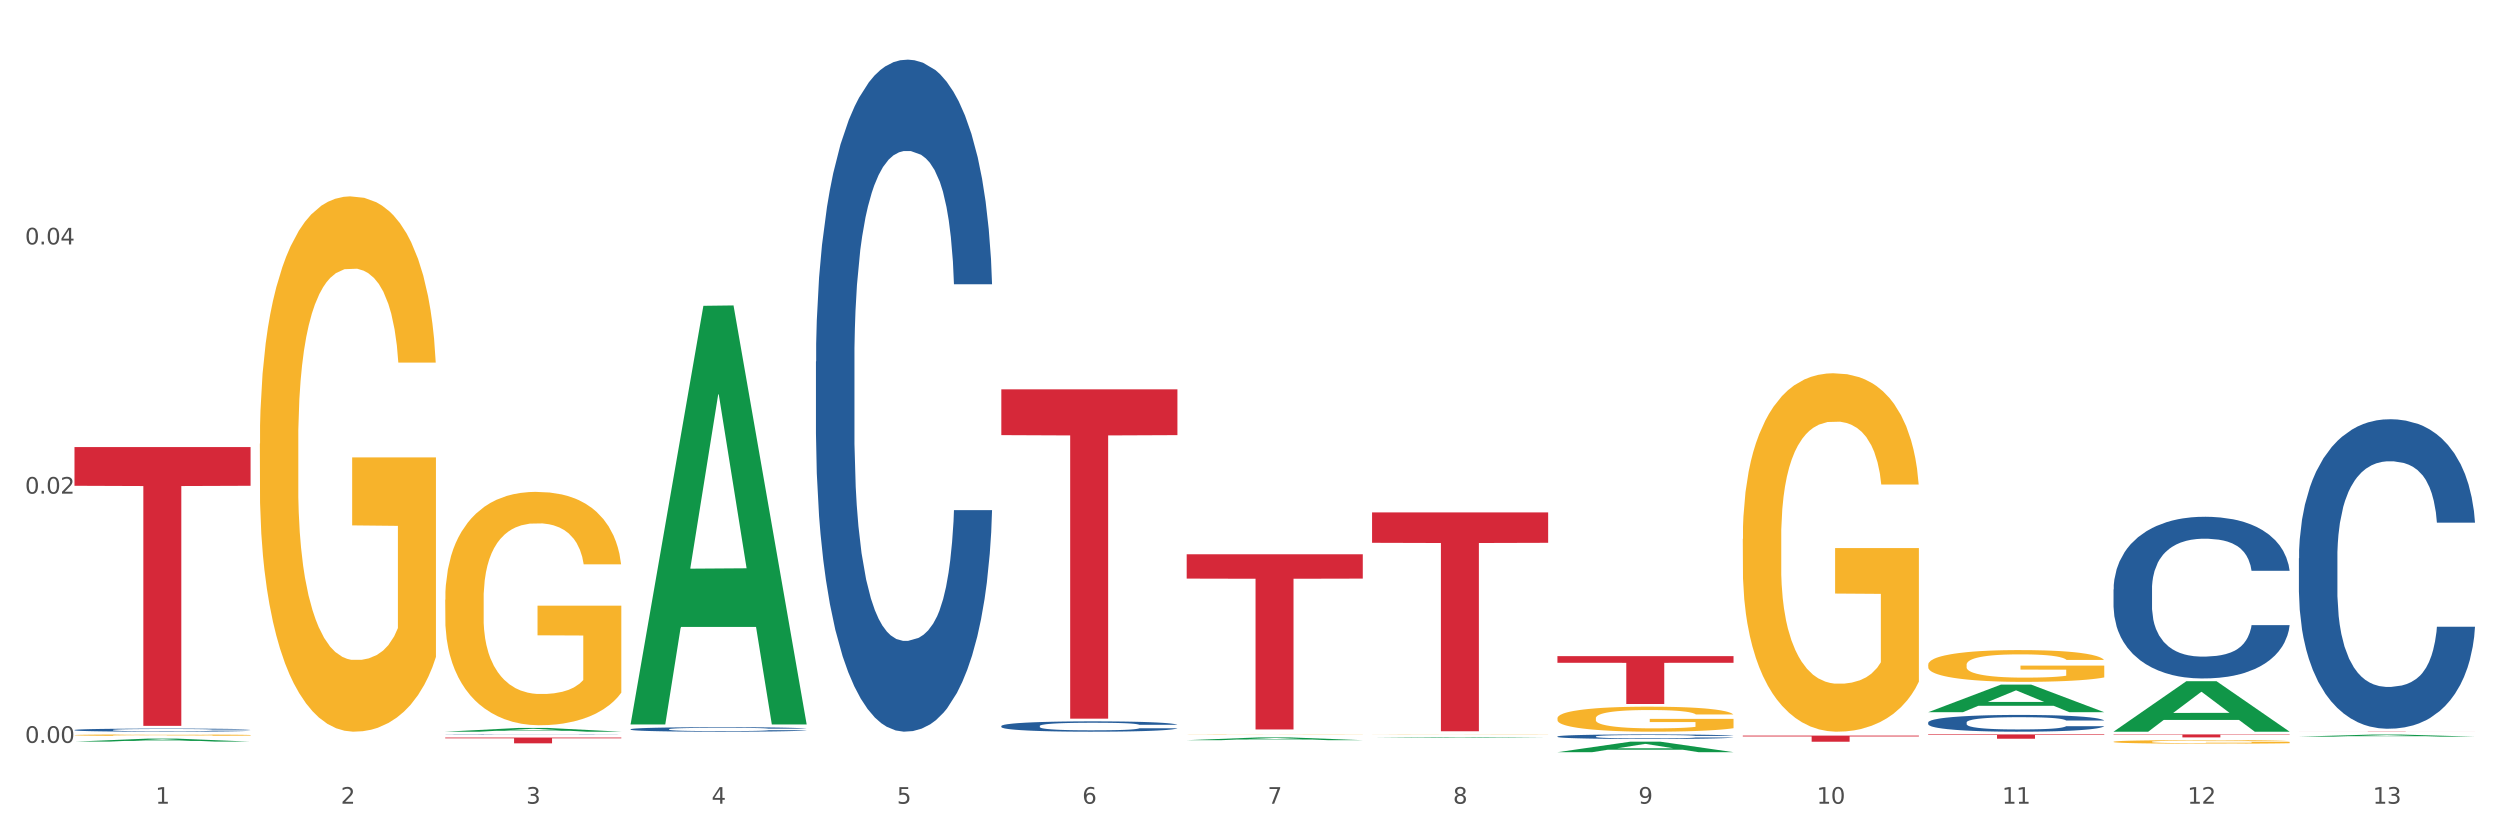 <?xml version="1.0" encoding="utf-8" standalone="no"?>
<!DOCTYPE svg PUBLIC "-//W3C//DTD SVG 1.1//EN"
  "http://www.w3.org/Graphics/SVG/1.1/DTD/svg11.dtd">
<svg xmlns:xlink="http://www.w3.org/1999/xlink" width="1080pt" height="360pt" viewBox="0 0 1080 360" xmlns="http://www.w3.org/2000/svg" version="1.1">
 <rect x="0" y="0" width="1080" height="360" fill="#333333" stroke="none"/>
 <defs>
  <style type="text/css">*{stroke-linejoin: round; stroke-linecap: butt}</style>
 </defs>
 <g id="figure_1">
  <g id="patch_1">
   <path d="M 0 360 
L 1080 360 
L 1080 0 
L 0 0 
z
" style="fill: #ffffff; stroke: #ffffff; stroke-linejoin: miter"/>
  </g>
  <g id="axes_1">
   <g id="matplotlib.axis_1">
    <g id="xtick_1">
     <g id="text_1">
      <!-- 1 -->
      <g style="fill: #4d4d4d" transform="translate(67.159 347.204) scale(0.096 -0.096)">
       <defs>
        <path id="DejaVuSans-31" d="M 794 531 
L 1825 531 
L 1825 4091 
L 703 3866 
L 703 4441 
L 1819 4666 
L 2450 4666 
L 2450 531 
L 3481 531 
L 3481 0 
L 794 0 
L 794 531 
z
" transform="scale(0.016)"/>
       </defs>
       <use xlink:href="#DejaVuSans-31"/>
      </g>
     </g>
    </g>
    <g id="xtick_2">
     <g id="text_2">
      <!-- 2 -->
      <g style="fill: #4d4d4d" transform="translate(147.238 347.204) scale(0.096 -0.096)">
       <defs>
        <path id="DejaVuSans-32" d="M 1228 531 
L 3431 531 
L 3431 0 
L 469 0 
L 469 531 
Q 828 903 1448 1529 
Q 2069 2156 2228 2338 
Q 2531 2678 2651 2914 
Q 2772 3150 2772 3378 
Q 2772 3750 2511 3984 
Q 2250 4219 1831 4219 
Q 1534 4219 1204 4116 
Q 875 4013 500 3803 
L 500 4441 
Q 881 4594 1212 4672 
Q 1544 4750 1819 4750 
Q 2544 4750 2975 4387 
Q 3406 4025 3406 3419 
Q 3406 3131 3298 2873 
Q 3191 2616 2906 2266 
Q 2828 2175 2409 1742 
Q 1991 1309 1228 531 
z
" transform="scale(0.016)"/>
       </defs>
       <use xlink:href="#DejaVuSans-32"/>
      </g>
     </g>
    </g>
    <g id="xtick_3">
     <g id="text_3">
      <!-- 3 -->
      <g style="fill: #4d4d4d" transform="translate(227.317 347.204) scale(0.096 -0.096)">
       <defs>
        <path id="DejaVuSans-33" d="M 2597 2516 
Q 3050 2419 3304 2112 
Q 3559 1806 3559 1356 
Q 3559 666 3084 287 
Q 2609 -91 1734 -91 
Q 1441 -91 1130 -33 
Q 819 25 488 141 
L 488 750 
Q 750 597 1062 519 
Q 1375 441 1716 441 
Q 2309 441 2620 675 
Q 2931 909 2931 1356 
Q 2931 1769 2642 2001 
Q 2353 2234 1838 2234 
L 1294 2234 
L 1294 2753 
L 1863 2753 
Q 2328 2753 2575 2939 
Q 2822 3125 2822 3475 
Q 2822 3834 2567 4026 
Q 2313 4219 1838 4219 
Q 1578 4219 1281 4162 
Q 984 4106 628 3988 
L 628 4550 
Q 988 4650 1302 4700 
Q 1616 4750 1894 4750 
Q 2613 4750 3031 4423 
Q 3450 4097 3450 3541 
Q 3450 3153 3228 2886 
Q 3006 2619 2597 2516 
z
" transform="scale(0.016)"/>
       </defs>
       <use xlink:href="#DejaVuSans-33"/>
      </g>
     </g>
    </g>
    <g id="xtick_4">
     <g id="text_4">
      <!-- 4 -->
      <g style="fill: #4d4d4d" transform="translate(307.396 347.204) scale(0.096 -0.096)">
       <defs>
        <path id="DejaVuSans-34" d="M 2419 4116 
L 825 1625 
L 2419 1625 
L 2419 4116 
z
M 2253 4666 
L 3047 4666 
L 3047 1625 
L 3713 1625 
L 3713 1100 
L 3047 1100 
L 3047 0 
L 2419 0 
L 2419 1100 
L 313 1100 
L 313 1709 
L 2253 4666 
z
" transform="scale(0.016)"/>
       </defs>
       <use xlink:href="#DejaVuSans-34"/>
      </g>
     </g>
    </g>
    <g id="xtick_5">
     <g id="text_5">
      <!-- 5 -->
      <g style="fill: #4d4d4d" transform="translate(387.475 347.204) scale(0.096 -0.096)">
       <defs>
        <path id="DejaVuSans-35" d="M 691 4666 
L 3169 4666 
L 3169 4134 
L 1269 4134 
L 1269 2991 
Q 1406 3038 1543 3061 
Q 1681 3084 1819 3084 
Q 2600 3084 3056 2656 
Q 3513 2228 3513 1497 
Q 3513 744 3044 326 
Q 2575 -91 1722 -91 
Q 1428 -91 1123 -41 
Q 819 9 494 109 
L 494 744 
Q 775 591 1075 516 
Q 1375 441 1709 441 
Q 2250 441 2565 725 
Q 2881 1009 2881 1497 
Q 2881 1984 2565 2268 
Q 2250 2553 1709 2553 
Q 1456 2553 1204 2497 
Q 953 2441 691 2322 
L 691 4666 
z
" transform="scale(0.016)"/>
       </defs>
       <use xlink:href="#DejaVuSans-35"/>
      </g>
     </g>
    </g>
    <g id="xtick_6">
     <g id="text_6">
      <!-- 6 -->
      <g style="fill: #4d4d4d" transform="translate(467.554 347.204) scale(0.096 -0.096)">
       <defs>
        <path id="DejaVuSans-36" d="M 2113 2584 
Q 1688 2584 1439 2293 
Q 1191 2003 1191 1497 
Q 1191 994 1439 701 
Q 1688 409 2113 409 
Q 2538 409 2786 701 
Q 3034 994 3034 1497 
Q 3034 2003 2786 2293 
Q 2538 2584 2113 2584 
z
M 3366 4563 
L 3366 3988 
Q 3128 4100 2886 4159 
Q 2644 4219 2406 4219 
Q 1781 4219 1451 3797 
Q 1122 3375 1075 2522 
Q 1259 2794 1537 2939 
Q 1816 3084 2150 3084 
Q 2853 3084 3261 2657 
Q 3669 2231 3669 1497 
Q 3669 778 3244 343 
Q 2819 -91 2113 -91 
Q 1303 -91 875 529 
Q 447 1150 447 2328 
Q 447 3434 972 4092 
Q 1497 4750 2381 4750 
Q 2619 4750 2861 4703 
Q 3103 4656 3366 4563 
z
" transform="scale(0.016)"/>
       </defs>
       <use xlink:href="#DejaVuSans-36"/>
      </g>
     </g>
    </g>
    <g id="xtick_7">
     <g id="text_7">
      <!-- 7 -->
      <g style="fill: #4d4d4d" transform="translate(547.634 347.204) scale(0.096 -0.096)">
       <defs>
        <path id="DejaVuSans-37" d="M 525 4666 
L 3525 4666 
L 3525 4397 
L 1831 0 
L 1172 0 
L 2766 4134 
L 525 4134 
L 525 4666 
z
" transform="scale(0.016)"/>
       </defs>
       <use xlink:href="#DejaVuSans-37"/>
      </g>
     </g>
    </g>
    <g id="xtick_8">
     <g id="text_8">
      <!-- 8 -->
      <g style="fill: #4d4d4d" transform="translate(627.713 347.204) scale(0.096 -0.096)">
       <defs>
        <path id="DejaVuSans-38" d="M 2034 2216 
Q 1584 2216 1326 1975 
Q 1069 1734 1069 1313 
Q 1069 891 1326 650 
Q 1584 409 2034 409 
Q 2484 409 2743 651 
Q 3003 894 3003 1313 
Q 3003 1734 2745 1975 
Q 2488 2216 2034 2216 
z
M 1403 2484 
Q 997 2584 770 2862 
Q 544 3141 544 3541 
Q 544 4100 942 4425 
Q 1341 4750 2034 4750 
Q 2731 4750 3128 4425 
Q 3525 4100 3525 3541 
Q 3525 3141 3298 2862 
Q 3072 2584 2669 2484 
Q 3125 2378 3379 2068 
Q 3634 1759 3634 1313 
Q 3634 634 3220 271 
Q 2806 -91 2034 -91 
Q 1263 -91 848 271 
Q 434 634 434 1313 
Q 434 1759 690 2068 
Q 947 2378 1403 2484 
z
M 1172 3481 
Q 1172 3119 1398 2916 
Q 1625 2713 2034 2713 
Q 2441 2713 2670 2916 
Q 2900 3119 2900 3481 
Q 2900 3844 2670 4047 
Q 2441 4250 2034 4250 
Q 1625 4250 1398 4047 
Q 1172 3844 1172 3481 
z
" transform="scale(0.016)"/>
       </defs>
       <use xlink:href="#DejaVuSans-38"/>
      </g>
     </g>
    </g>
    <g id="xtick_9">
     <g id="text_9">
      <!-- 9 -->
      <g style="fill: #4d4d4d" transform="translate(707.792 347.204) scale(0.096 -0.096)">
       <defs>
        <path id="DejaVuSans-39" d="M 703 97 
L 703 672 
Q 941 559 1184 500 
Q 1428 441 1663 441 
Q 2288 441 2617 861 
Q 2947 1281 2994 2138 
Q 2813 1869 2534 1725 
Q 2256 1581 1919 1581 
Q 1219 1581 811 2004 
Q 403 2428 403 3163 
Q 403 3881 828 4315 
Q 1253 4750 1959 4750 
Q 2769 4750 3195 4129 
Q 3622 3509 3622 2328 
Q 3622 1225 3098 567 
Q 2575 -91 1691 -91 
Q 1453 -91 1209 -44 
Q 966 3 703 97 
z
M 1959 2075 
Q 2384 2075 2632 2365 
Q 2881 2656 2881 3163 
Q 2881 3666 2632 3958 
Q 2384 4250 1959 4250 
Q 1534 4250 1286 3958 
Q 1038 3666 1038 3163 
Q 1038 2656 1286 2365 
Q 1534 2075 1959 2075 
z
" transform="scale(0.016)"/>
       </defs>
       <use xlink:href="#DejaVuSans-39"/>
      </g>
     </g>
    </g>
    <g id="xtick_10">
     <g id="text_10">
      <!-- 10 -->
      <g style="fill: #4d4d4d" transform="translate(784.817 347.204) scale(0.096 -0.096)">
       <defs>
        <path id="DejaVuSans-30" d="M 2034 4250 
Q 1547 4250 1301 3770 
Q 1056 3291 1056 2328 
Q 1056 1369 1301 889 
Q 1547 409 2034 409 
Q 2525 409 2770 889 
Q 3016 1369 3016 2328 
Q 3016 3291 2770 3770 
Q 2525 4250 2034 4250 
z
M 2034 4750 
Q 2819 4750 3233 4129 
Q 3647 3509 3647 2328 
Q 3647 1150 3233 529 
Q 2819 -91 2034 -91 
Q 1250 -91 836 529 
Q 422 1150 422 2328 
Q 422 3509 836 4129 
Q 1250 4750 2034 4750 
z
" transform="scale(0.016)"/>
       </defs>
       <use xlink:href="#DejaVuSans-31"/>
       <use xlink:href="#DejaVuSans-30" transform="translate(63.623 0)"/>
      </g>
     </g>
    </g>
    <g id="xtick_11">
     <g id="text_11">
      <!-- 11 -->
      <g style="fill: #4d4d4d" transform="translate(864.896 347.204) scale(0.096 -0.096)">
       <use xlink:href="#DejaVuSans-31"/>
       <use xlink:href="#DejaVuSans-31" transform="translate(63.623 0)"/>
      </g>
     </g>
    </g>
    <g id="xtick_12">
     <g id="text_12">
      <!-- 12 -->
      <g style="fill: #4d4d4d" transform="translate(944.975 347.204) scale(0.096 -0.096)">
       <use xlink:href="#DejaVuSans-31"/>
       <use xlink:href="#DejaVuSans-32" transform="translate(63.623 0)"/>
      </g>
     </g>
    </g>
    <g id="xtick_13">
     <g id="text_13">
      <!-- 13 -->
      <g style="fill: #4d4d4d" transform="translate(1025.054 347.204) scale(0.096 -0.096)">
       <use xlink:href="#DejaVuSans-31"/>
       <use xlink:href="#DejaVuSans-33" transform="translate(63.623 0)"/>
      </g>
     </g>
    </g>
    <g id="xtick_14"/>
    <g id="xtick_15"/>
    <g id="xtick_16"/>
    <g id="xtick_17"/>
    <g id="xtick_18"/>
    <g id="xtick_19"/>
    <g id="xtick_20"/>
    <g id="xtick_21"/>
    <g id="xtick_22"/>
    <g id="xtick_23"/>
    <g id="xtick_24"/>
    <g id="xtick_25"/>
   </g>
   <g id="matplotlib.axis_2">
    <g id="ytick_1">
     <g id="text_14">
      <!-- 0.00 -->
      <g style="fill: #4d4d4d" transform="translate(10.8 320.909) scale(0.096 -0.096)">
       <defs>
        <path id="DejaVuSans-2e" d="M 684 794 
L 1344 794 
L 1344 0 
L 684 0 
L 684 794 
z
" transform="scale(0.016)"/>
       </defs>
       <use xlink:href="#DejaVuSans-30"/>
       <use xlink:href="#DejaVuSans-2e" transform="translate(63.623 0)"/>
       <use xlink:href="#DejaVuSans-30" transform="translate(95.41 0)"/>
       <use xlink:href="#DejaVuSans-30" transform="translate(159.033 0)"/>
      </g>
     </g>
    </g>
    <g id="ytick_2">
     <g id="text_15">
      <!-- 0.02 -->
      <g style="fill: #4d4d4d" transform="translate(10.8 213.253) scale(0.096 -0.096)">
       <use xlink:href="#DejaVuSans-30"/>
       <use xlink:href="#DejaVuSans-2e" transform="translate(63.623 0)"/>
       <use xlink:href="#DejaVuSans-30" transform="translate(95.41 0)"/>
       <use xlink:href="#DejaVuSans-32" transform="translate(159.033 0)"/>
      </g>
     </g>
    </g>
    <g id="ytick_3">
     <g id="text_16">
      <!-- 0.04 -->
      <g style="fill: #4d4d4d" transform="translate(10.8 105.598) scale(0.096 -0.096)">
       <use xlink:href="#DejaVuSans-30"/>
       <use xlink:href="#DejaVuSans-2e" transform="translate(63.623 0)"/>
       <use xlink:href="#DejaVuSans-30" transform="translate(95.41 0)"/>
       <use xlink:href="#DejaVuSans-34" transform="translate(159.033 0)"/>
      </g>
     </g>
    </g>
    <g id="ytick_4"/>
    <g id="ytick_5"/>
    <g id="ytick_6"/>
   </g>
   <g id="PolyCollection_1">
    <path d="M 32.175 320.382 
L 32.253 320.381 
L 63.625 319.088 
L 76.644 319.087 
L 108.25 320.384 
L 93.192 320.384 
L 86.369 320.082 
L 53.978 320.082 
L 53.743 320.087 
L 47.155 320.384 
L 32.175 320.384 
L 32.175 320.382 
L 58.056 319.902 
L 82.291 319.901 
L 70.291 319.363 
L 70.134 319.361 
L 69.977 319.364 
L 57.978 319.901 
L 58.056 319.902 
L 32.175 320.382 
z
" clip-path="url(#pe875bee969)" style="fill: #109648"/>
    <path d="M 832.967 317.262 
L 909.042 317.262 
L 909.042 317.52 
L 879.116 317.522 
L 879.116 319.123 
L 862.712 319.123 
L 862.712 317.522 
L 832.967 317.52 
L 832.967 317.264 
L 832.967 317.262 
z
" clip-path="url(#pe875bee969)" style="fill: #d62839"/>
    <path d="M 752.887 317.791 
L 828.963 317.791 
L 828.963 318.156 
L 799.037 318.158 
L 799.037 320.416 
L 782.632 320.416 
L 782.632 318.158 
L 752.887 318.156 
L 752.887 317.793 
L 752.887 317.791 
z
" clip-path="url(#pe875bee969)" style="fill: #d62839"/>
    <path d="M 672.808 283.455 
L 748.883 283.455 
L 748.883 286.326 
L 718.958 286.345 
L 718.958 304.116 
L 702.553 304.116 
L 702.553 286.345 
L 672.808 286.326 
L 672.808 283.474 
L 672.808 283.455 
z
" clip-path="url(#pe875bee969)" style="fill: #d62839"/>
    <path d="M 592.729 221.355 
L 668.804 221.355 
L 668.804 234.493 
L 638.879 234.581 
L 638.879 315.894 
L 622.474 315.894 
L 622.474 234.581 
L 592.729 234.493 
L 592.729 221.444 
L 592.729 221.355 
z
" clip-path="url(#pe875bee969)" style="fill: #d62839"/>
    <path d="M 32.175 317.566 
L 32.265 317.566 
L 32.265 317.544 
L 32.444 317.525 
L 33.343 317.48 
L 34.69 317.443 
L 35.678 317.423 
L 36.666 317.407 
L 37.833 317.391 
L 39.271 317.374 
L 41.875 317.349 
L 43.492 317.336 
L 45.468 317.323 
L 49.061 317.304 
L 51.665 317.293 
L 54.36 317.284 
L 58.761 317.273 
L 61.635 317.268 
L 64.689 317.265 
L 68.371 317.262 
L 71.156 317.262 
L 77.263 317.264 
L 82.473 317.269 
L 84.988 317.273 
L 88.221 317.28 
L 89.927 317.285 
L 92.712 317.295 
L 95.586 317.308 
L 97.562 317.318 
L 100.526 317.339 
L 102.771 317.359 
L 104.837 317.385 
L 105.915 317.402 
L 106.723 317.418 
L 107.442 317.437 
L 108.16 317.466 
L 91.993 317.466 
L 91.365 317.445 
L 90.377 317.425 
L 88.939 317.406 
L 87.682 317.394 
L 85.526 317.379 
L 83.55 317.369 
L 81.485 317.362 
L 78.97 317.356 
L 76.994 317.353 
L 74.209 317.351 
L 68.731 317.351 
L 65.048 317.356 
L 62.533 317.362 
L 60.917 317.368 
L 59.479 317.374 
L 57.863 317.382 
L 55.977 317.395 
L 54.629 317.406 
L 53.282 317.421 
L 52.204 317.435 
L 51.216 317.452 
L 50.408 317.47 
L 49.779 317.489 
L 49.24 317.512 
L 48.791 317.549 
L 48.791 317.632 
L 48.971 317.651 
L 49.42 317.675 
L 49.959 317.694 
L 50.857 317.716 
L 51.665 317.731 
L 53.192 317.753 
L 54.899 317.771 
L 56.246 317.782 
L 57.593 317.792 
L 59.929 317.805 
L 62.533 317.816 
L 64.779 317.823 
L 67.832 317.829 
L 69.898 317.831 
L 71.695 317.832 
L 76.096 317.832 
L 79.239 317.83 
L 82.742 317.826 
L 85.437 317.821 
L 87.682 317.814 
L 90.197 317.803 
L 91.814 317.793 
L 91.814 317.667 
L 72.054 317.667 
L 72.054 317.583 
L 108.25 317.583 
L 108.25 317.829 
L 106.723 317.841 
L 105.017 317.853 
L 103.22 317.863 
L 100.526 317.876 
L 97.292 317.888 
L 94.418 317.896 
L 91.365 317.903 
L 87.772 317.91 
L 83.101 317.916 
L 80.227 317.918 
L 76.635 317.92 
L 72.413 317.921 
L 68.731 317.919 
L 65.138 317.916 
L 61.366 317.911 
L 57.683 317.903 
L 54.899 317.895 
L 52.114 317.886 
L 49.15 317.873 
L 46.815 317.861 
L 45.019 317.85 
L 43.043 317.836 
L 40.887 317.818 
L 39.271 317.802 
L 37.833 317.785 
L 36.307 317.764 
L 35.229 317.745 
L 34.151 317.722 
L 33.522 317.704 
L 32.804 317.677 
L 32.265 317.639 
L 32.175 317.566 
z
" clip-path="url(#pe875bee969)" style="fill: #f7b32b"/>
    <path d="M 432.571 168.204 
L 508.646 168.204 
L 508.646 187.972 
L 478.721 188.106 
L 478.721 310.457 
L 462.316 310.457 
L 462.316 188.106 
L 432.571 187.972 
L 432.571 168.337 
L 432.571 168.204 
z
" clip-path="url(#pe875bee969)" style="fill: #d62839"/>
    <path d="M 192.333 318.6 
L 268.408 318.6 
L 268.408 318.948 
L 238.483 318.951 
L 238.483 321.107 
L 222.078 321.107 
L 222.078 318.951 
L 192.333 318.948 
L 192.333 318.602 
L 192.333 318.6 
z
" clip-path="url(#pe875bee969)" style="fill: #d62839"/>
    <path d="M 32.175 193.119 
L 108.25 193.119 
L 108.25 209.859 
L 78.325 209.972 
L 78.325 313.58 
L 61.92 313.58 
L 61.92 209.972 
L 32.175 209.859 
L 32.175 193.232 
L 32.175 193.119 
z
" clip-path="url(#pe875bee969)" style="fill: #d62839"/>
    <path d="M 32.175 315.353 
L 32.265 315.351 
L 32.265 315.317 
L 32.535 315.27 
L 33.524 315.184 
L 34.783 315.118 
L 36.941 315.042 
L 38.11 315.01 
L 39.639 314.974 
L 42.786 314.916 
L 46.383 314.867 
L 48.901 314.84 
L 50.789 314.823 
L 55.016 314.792 
L 57.443 314.778 
L 59.961 314.767 
L 62.119 314.76 
L 65.716 314.751 
L 68.594 314.747 
L 71.921 314.746 
L 74.709 314.747 
L 78.396 314.752 
L 83.791 314.767 
L 85.859 314.776 
L 88.647 314.791 
L 91.524 314.81 
L 93.862 314.83 
L 96.56 314.858 
L 99.348 314.895 
L 102.045 314.942 
L 103.934 314.985 
L 105.463 315.031 
L 106.811 315.086 
L 107.801 315.147 
L 108.25 315.197 
L 91.794 315.197 
L 91.345 315.152 
L 90.445 315.102 
L 89.546 315.069 
L 88.557 315.042 
L 87.028 315.011 
L 85.679 314.991 
L 83.431 314.968 
L 81.363 314.953 
L 79.655 314.945 
L 77.586 314.937 
L 73.18 314.93 
L 70.033 314.93 
L 68.054 314.932 
L 65.627 314.938 
L 63.558 314.947 
L 61.13 314.962 
L 59.242 314.978 
L 57.354 314.999 
L 56.274 315.014 
L 54.656 315.041 
L 53.577 315.063 
L 52.138 315.101 
L 51.329 315.128 
L 49.89 315.198 
L 49.26 315.25 
L 48.991 315.286 
L 48.811 315.325 
L 48.811 315.518 
L 49.35 315.604 
L 49.8 315.641 
L 50.519 315.683 
L 51.868 315.737 
L 53.847 315.79 
L 55.915 315.828 
L 57.623 315.852 
L 59.242 315.869 
L 60.861 315.883 
L 62.839 315.895 
L 64.457 315.902 
L 66.885 315.91 
L 69.763 315.913 
L 72.011 315.913 
L 76.597 315.907 
L 78.665 315.901 
L 80.644 315.892 
L 82.802 315.879 
L 84.51 315.864 
L 85.5 315.853 
L 87.118 315.83 
L 88.377 315.805 
L 89.456 315.777 
L 90.176 315.752 
L 90.985 315.715 
L 91.614 315.673 
L 91.794 315.651 
L 108.25 315.651 
L 107.89 315.695 
L 107.261 315.738 
L 106.002 315.796 
L 105.013 315.83 
L 103.484 315.87 
L 101.866 315.905 
L 99.618 315.943 
L 97.549 315.971 
L 95.391 315.996 
L 93.053 316.018 
L 88.827 316.049 
L 87.298 316.058 
L 84.061 316.072 
L 81.543 316.081 
L 77.856 316.09 
L 74.079 316.095 
L 70.123 316.096 
L 66.616 316.093 
L 62.749 316.086 
L 60.321 316.079 
L 57.623 316.067 
L 54.476 316.05 
L 51.509 316.029 
L 48.721 316.005 
L 46.113 315.976 
L 43.685 315.944 
L 40.538 315.891 
L 38.2 315.839 
L 36.491 315.791 
L 35.322 315.751 
L 34.153 315.699 
L 33.524 315.663 
L 32.535 315.577 
L 32.175 315.497 
L 32.175 315.353 
z
" clip-path="url(#pe875bee969)" style="fill: #255c99"/>
    <path d="M 192.333 317.339 
L 192.423 317.339 
L 192.423 317.334 
L 192.693 317.329 
L 193.682 317.318 
L 194.941 317.309 
L 197.099 317.299 
L 198.268 317.295 
L 199.797 317.291 
L 202.944 317.283 
L 206.541 317.277 
L 209.059 317.274 
L 210.947 317.272 
L 215.174 317.268 
L 217.602 317.266 
L 220.12 317.264 
L 222.278 317.264 
L 225.875 317.262 
L 228.752 317.262 
L 232.079 317.262 
L 234.867 317.262 
L 238.554 317.263 
L 243.949 317.264 
L 246.018 317.266 
L 248.805 317.267 
L 251.683 317.27 
L 254.021 317.272 
L 256.718 317.276 
L 259.506 317.281 
L 262.204 317.287 
L 264.092 317.292 
L 265.621 317.298 
L 266.97 317.305 
L 267.959 317.313 
L 268.408 317.319 
L 251.953 317.319 
L 251.503 317.313 
L 250.604 317.307 
L 249.704 317.303 
L 248.715 317.299 
L 247.187 317.296 
L 245.838 317.293 
L 243.59 317.29 
L 241.521 317.288 
L 239.813 317.287 
L 237.745 317.286 
L 233.338 317.285 
L 230.191 317.285 
L 228.213 317.285 
L 225.785 317.286 
L 223.717 317.287 
L 221.289 317.289 
L 219.4 317.291 
L 217.512 317.294 
L 216.433 317.296 
L 214.814 317.299 
L 213.735 317.302 
L 212.296 317.307 
L 211.487 317.31 
L 210.048 317.319 
L 209.419 317.326 
L 209.149 317.331 
L 208.969 317.336 
L 208.969 317.36 
L 209.509 317.371 
L 209.958 317.376 
L 210.678 317.381 
L 212.027 317.388 
L 214.005 317.395 
L 216.073 317.4 
L 217.782 317.403 
L 219.4 317.405 
L 221.019 317.407 
L 222.997 317.408 
L 224.616 317.409 
L 227.044 317.41 
L 229.921 317.41 
L 232.169 317.41 
L 236.755 317.41 
L 238.824 317.409 
L 240.802 317.408 
L 242.96 317.406 
L 244.669 317.404 
L 245.658 317.403 
L 247.276 317.4 
L 248.535 317.397 
L 249.615 317.393 
L 250.334 317.39 
L 251.143 317.385 
L 251.773 317.38 
L 251.953 317.377 
L 268.408 317.377 
L 268.049 317.383 
L 267.419 317.388 
L 266.16 317.396 
L 265.171 317.4 
L 263.643 317.405 
L 262.024 317.409 
L 259.776 317.414 
L 257.708 317.418 
L 255.549 317.421 
L 253.211 317.424 
L 248.985 317.428 
L 247.456 317.429 
L 244.219 317.431 
L 241.701 317.432 
L 238.014 317.433 
L 234.238 317.434 
L 230.281 317.434 
L 226.774 317.433 
L 222.907 317.432 
L 220.479 317.432 
L 217.782 317.43 
L 214.634 317.428 
L 211.667 317.425 
L 208.879 317.422 
L 206.271 317.418 
L 203.843 317.414 
L 200.696 317.408 
L 198.358 317.401 
L 196.65 317.395 
L 195.481 317.39 
L 194.312 317.383 
L 193.682 317.379 
L 192.693 317.368 
L 192.333 317.357 
L 192.333 317.339 
z
" clip-path="url(#pe875bee969)" style="fill: #255c99"/>
    <path d="M 272.412 315.022 
L 272.502 315.021 
L 272.502 314.971 
L 272.772 314.903 
L 273.761 314.779 
L 275.02 314.684 
L 277.178 314.574 
L 278.347 314.528 
L 279.876 314.476 
L 283.023 314.392 
L 286.62 314.321 
L 289.138 314.282 
L 291.027 314.257 
L 295.253 314.213 
L 297.681 314.193 
L 300.199 314.177 
L 302.357 314.166 
L 305.954 314.154 
L 308.831 314.148 
L 312.159 314.147 
L 314.946 314.148 
L 318.633 314.156 
L 324.028 314.177 
L 326.097 314.189 
L 328.884 314.211 
L 331.762 314.239 
L 334.1 314.268 
L 336.798 314.309 
L 339.585 314.362 
L 342.283 314.43 
L 344.171 314.492 
L 345.7 314.558 
L 347.049 314.638 
L 348.038 314.725 
L 348.488 314.798 
L 332.032 314.798 
L 331.582 314.732 
L 330.683 314.661 
L 329.784 314.613 
L 328.794 314.574 
L 327.266 314.529 
L 325.917 314.501 
L 323.669 314.467 
L 321.601 314.446 
L 319.892 314.433 
L 317.824 314.423 
L 313.418 314.412 
L 310.27 314.412 
L 308.292 314.415 
L 305.864 314.424 
L 303.796 314.437 
L 301.368 314.458 
L 299.479 314.481 
L 297.591 314.512 
L 296.512 314.533 
L 294.893 314.572 
L 293.814 314.604 
L 292.375 314.659 
L 291.566 314.699 
L 290.127 314.8 
L 289.498 314.875 
L 289.228 314.926 
L 289.048 314.983 
L 289.048 315.261 
L 289.588 315.386 
L 290.037 315.439 
L 290.757 315.499 
L 292.106 315.578 
L 294.084 315.654 
L 296.152 315.71 
L 297.861 315.743 
L 299.479 315.768 
L 301.098 315.788 
L 303.076 315.806 
L 304.695 315.816 
L 307.123 315.827 
L 310 315.832 
L 312.249 315.832 
L 316.835 315.823 
L 318.903 315.815 
L 320.881 315.802 
L 323.039 315.783 
L 324.748 315.761 
L 325.737 315.745 
L 327.356 315.711 
L 328.615 315.676 
L 329.694 315.635 
L 330.413 315.599 
L 331.222 315.546 
L 331.852 315.485 
L 332.032 315.453 
L 348.488 315.453 
L 348.128 315.517 
L 347.498 315.58 
L 346.24 315.663 
L 345.25 315.711 
L 343.722 315.77 
L 342.103 315.82 
L 339.855 315.875 
L 337.787 315.916 
L 335.629 315.952 
L 333.291 315.984 
L 329.064 316.028 
L 327.535 316.041 
L 324.298 316.062 
L 321.78 316.074 
L 318.094 316.087 
L 314.317 316.094 
L 310.36 316.096 
L 306.853 316.092 
L 302.986 316.082 
L 300.558 316.071 
L 297.861 316.055 
L 294.713 316.03 
L 291.746 316 
L 288.958 315.964 
L 286.351 315.923 
L 283.923 315.877 
L 280.775 315.8 
L 278.437 315.726 
L 276.729 315.656 
L 275.56 315.597 
L 274.391 315.523 
L 273.761 315.471 
L 272.772 315.346 
L 272.412 315.231 
L 272.412 315.022 
z
" clip-path="url(#pe875bee969)" style="fill: #255c99"/>
    <path d="M 352.492 156.208 
L 352.582 155.943 
L 352.582 148.519 
L 352.851 138.444 
L 353.84 119.884 
L 355.099 105.832 
L 357.258 89.393 
L 358.427 82.499 
L 359.955 74.81 
L 363.103 62.349 
L 366.699 51.743 
L 369.217 45.91 
L 371.106 42.198 
L 375.332 35.57 
L 377.76 32.653 
L 380.278 30.267 
L 382.436 28.676 
L 386.033 26.82 
L 388.911 26.025 
L 392.238 25.759 
L 395.025 26.025 
L 398.712 27.085 
L 404.108 30.267 
L 406.176 32.123 
L 408.963 35.305 
L 411.841 39.547 
L 414.179 43.789 
L 416.877 49.887 
L 419.664 57.841 
L 422.362 67.917 
L 424.25 77.197 
L 425.779 87.007 
L 427.128 98.938 
L 428.117 111.93 
L 428.567 122.801 
L 412.111 122.801 
L 411.661 112.99 
L 410.762 102.385 
L 409.863 95.226 
L 408.874 89.393 
L 407.345 82.765 
L 405.996 78.522 
L 403.748 73.485 
L 401.68 70.303 
L 399.971 68.447 
L 397.903 66.856 
L 393.497 65.265 
L 390.349 65.265 
L 388.371 65.796 
L 385.943 67.121 
L 383.875 68.977 
L 381.447 72.159 
L 379.559 75.606 
L 377.67 80.113 
L 376.591 83.295 
L 374.972 89.128 
L 373.893 93.9 
L 372.455 102.12 
L 371.645 107.953 
L 370.207 123.066 
L 369.577 134.202 
L 369.307 141.891 
L 369.127 150.375 
L 369.127 191.737 
L 369.667 210.297 
L 370.117 218.251 
L 370.836 227.266 
L 372.185 238.932 
L 374.163 250.333 
L 376.231 258.552 
L 377.94 263.59 
L 379.559 267.302 
L 381.177 270.218 
L 383.155 272.87 
L 384.774 274.46 
L 387.202 276.051 
L 390.08 276.847 
L 392.328 276.847 
L 396.914 275.521 
L 398.982 274.195 
L 400.96 272.339 
L 403.118 269.423 
L 404.827 266.241 
L 405.816 263.855 
L 407.435 258.817 
L 408.694 253.514 
L 409.773 247.416 
L 410.492 242.113 
L 411.302 234.159 
L 411.931 225.145 
L 412.111 220.372 
L 428.567 220.372 
L 428.207 229.917 
L 427.578 239.197 
L 426.319 251.658 
L 425.33 258.817 
L 423.801 267.567 
L 422.182 274.991 
L 419.934 283.21 
L 417.866 289.308 
L 415.708 294.611 
L 413.37 299.384 
L 409.143 306.012 
L 407.615 307.868 
L 404.377 311.05 
L 401.86 312.906 
L 398.173 314.762 
L 394.396 315.822 
L 390.439 316.087 
L 386.932 315.557 
L 383.066 313.966 
L 380.638 312.375 
L 377.94 309.989 
L 374.793 306.277 
L 371.825 301.77 
L 369.038 296.467 
L 366.43 290.369 
L 364.002 283.475 
L 360.854 272.074 
L 358.516 260.938 
L 356.808 250.598 
L 355.639 241.848 
L 354.47 230.712 
L 353.84 223.023 
L 352.851 204.464 
L 352.492 187.23 
L 352.492 156.208 
z
" clip-path="url(#pe875bee969)" style="fill: #255c99"/>
    <path d="M 432.571 313.633 
L 432.661 313.629 
L 432.661 313.514 
L 432.93 313.359 
L 433.92 313.073 
L 435.179 312.857 
L 437.337 312.604 
L 438.506 312.497 
L 440.034 312.379 
L 443.182 312.187 
L 446.779 312.024 
L 449.297 311.934 
L 451.185 311.876 
L 455.411 311.774 
L 457.839 311.729 
L 460.357 311.693 
L 462.515 311.668 
L 466.112 311.64 
L 468.99 311.627 
L 472.317 311.623 
L 475.105 311.627 
L 478.791 311.644 
L 484.187 311.693 
L 486.255 311.721 
L 489.043 311.77 
L 491.92 311.836 
L 494.258 311.901 
L 496.956 311.995 
L 499.744 312.117 
L 502.441 312.273 
L 504.33 312.416 
L 505.858 312.567 
L 507.207 312.751 
L 508.196 312.951 
L 508.646 313.118 
L 492.19 313.118 
L 491.74 312.967 
L 490.841 312.804 
L 489.942 312.693 
L 488.953 312.604 
L 487.424 312.501 
L 486.075 312.436 
L 483.827 312.358 
L 481.759 312.309 
L 480.05 312.281 
L 477.982 312.256 
L 473.576 312.232 
L 470.429 312.232 
L 468.45 312.24 
L 466.022 312.26 
L 463.954 312.289 
L 461.526 312.338 
L 459.638 312.391 
L 457.749 312.461 
L 456.67 312.51 
L 455.052 312.599 
L 453.973 312.673 
L 452.534 312.8 
L 451.724 312.889 
L 450.286 313.122 
L 449.656 313.294 
L 449.386 313.412 
L 449.207 313.543 
L 449.207 314.18 
L 449.746 314.466 
L 450.196 314.589 
L 450.915 314.727 
L 452.264 314.907 
L 454.242 315.083 
L 456.311 315.209 
L 458.019 315.287 
L 459.638 315.344 
L 461.256 315.389 
L 463.235 315.43 
L 464.853 315.455 
L 467.281 315.479 
L 470.159 315.491 
L 472.407 315.491 
L 476.993 315.471 
L 479.061 315.45 
L 481.039 315.422 
L 483.198 315.377 
L 484.906 315.328 
L 485.895 315.291 
L 487.514 315.214 
L 488.773 315.132 
L 489.852 315.038 
L 490.571 314.956 
L 491.381 314.834 
L 492.01 314.695 
L 492.19 314.621 
L 508.646 314.621 
L 508.286 314.768 
L 507.657 314.911 
L 506.398 315.103 
L 505.409 315.214 
L 503.88 315.348 
L 502.261 315.463 
L 500.013 315.589 
L 497.945 315.683 
L 495.787 315.765 
L 493.449 315.838 
L 489.222 315.941 
L 487.694 315.969 
L 484.457 316.018 
L 481.939 316.047 
L 478.252 316.075 
L 474.475 316.092 
L 470.518 316.096 
L 467.011 316.088 
L 463.145 316.063 
L 460.717 316.039 
L 458.019 316.002 
L 454.872 315.945 
L 451.904 315.875 
L 449.117 315.794 
L 446.509 315.7 
L 444.081 315.593 
L 440.934 315.418 
L 438.596 315.246 
L 436.887 315.087 
L 435.718 314.952 
L 434.549 314.781 
L 433.92 314.662 
L 432.93 314.376 
L 432.571 314.111 
L 432.571 313.633 
z
" clip-path="url(#pe875bee969)" style="fill: #255c99"/>
    <path d="M 672.808 318.151 
L 672.898 318.149 
L 672.898 318.098 
L 673.168 318.03 
L 674.157 317.903 
L 675.416 317.808 
L 677.574 317.695 
L 678.743 317.648 
L 680.272 317.596 
L 683.419 317.511 
L 687.016 317.439 
L 689.534 317.399 
L 691.422 317.374 
L 695.649 317.329 
L 698.077 317.309 
L 700.595 317.293 
L 702.753 317.282 
L 706.35 317.269 
L 709.227 317.264 
L 712.554 317.262 
L 715.342 317.264 
L 719.029 317.271 
L 724.424 317.293 
L 726.492 317.305 
L 729.28 317.327 
L 732.158 317.356 
L 734.496 317.385 
L 737.193 317.426 
L 739.981 317.48 
L 742.679 317.549 
L 744.567 317.612 
L 746.096 317.679 
L 747.445 317.761 
L 748.434 317.849 
L 748.883 317.923 
L 732.427 317.923 
L 731.978 317.856 
L 731.079 317.784 
L 730.179 317.735 
L 729.19 317.695 
L 727.661 317.65 
L 726.313 317.621 
L 724.065 317.587 
L 721.996 317.565 
L 720.288 317.553 
L 718.22 317.542 
L 713.813 317.531 
L 710.666 317.531 
L 708.688 317.535 
L 706.26 317.544 
L 704.191 317.556 
L 701.764 317.578 
L 699.875 317.602 
L 697.987 317.632 
L 696.908 317.654 
L 695.289 317.694 
L 694.21 317.726 
L 692.771 317.782 
L 691.962 317.822 
L 690.523 317.925 
L 689.894 318.001 
L 689.624 318.053 
L 689.444 318.111 
L 689.444 318.393 
L 689.984 318.519 
L 690.433 318.574 
L 691.153 318.635 
L 692.501 318.715 
L 694.48 318.792 
L 696.548 318.848 
L 698.257 318.883 
L 699.875 318.908 
L 701.494 318.928 
L 703.472 318.946 
L 705.091 318.957 
L 707.519 318.968 
L 710.396 318.973 
L 712.644 318.973 
L 717.23 318.964 
L 719.299 318.955 
L 721.277 318.942 
L 723.435 318.922 
L 725.144 318.901 
L 726.133 318.885 
L 727.751 318.85 
L 729.01 318.814 
L 730.089 318.772 
L 730.809 318.736 
L 731.618 318.682 
L 732.248 318.621 
L 732.427 318.588 
L 748.883 318.588 
L 748.524 318.653 
L 747.894 318.716 
L 746.635 318.801 
L 745.646 318.85 
L 744.117 318.91 
L 742.499 318.96 
L 740.251 319.016 
L 738.183 319.058 
L 736.024 319.094 
L 733.686 319.127 
L 729.46 319.172 
L 727.931 319.184 
L 724.694 319.206 
L 722.176 319.219 
L 718.489 319.231 
L 714.713 319.239 
L 710.756 319.24 
L 707.249 319.237 
L 703.382 319.226 
L 700.954 319.215 
L 698.257 319.199 
L 695.109 319.174 
L 692.142 319.143 
L 689.354 319.107 
L 686.746 319.065 
L 684.318 319.018 
L 681.171 318.941 
L 678.833 318.865 
L 677.125 318.794 
L 675.956 318.735 
L 674.787 318.659 
L 674.157 318.606 
L 673.168 318.48 
L 672.808 318.362 
L 672.808 318.151 
z
" clip-path="url(#pe875bee969)" style="fill: #255c99"/>
    <path d="M 832.967 312.104 
L 833.056 312.098 
L 833.056 311.913 
L 833.326 311.661 
L 834.315 311.198 
L 835.574 310.847 
L 837.732 310.436 
L 838.901 310.264 
L 840.43 310.072 
L 843.577 309.761 
L 847.174 309.497 
L 849.692 309.351 
L 851.581 309.258 
L 855.807 309.093 
L 858.235 309.02 
L 860.753 308.96 
L 862.911 308.921 
L 866.508 308.874 
L 869.385 308.854 
L 872.713 308.848 
L 875.5 308.854 
L 879.187 308.881 
L 884.583 308.96 
L 886.651 309.007 
L 889.438 309.086 
L 892.316 309.192 
L 894.654 309.298 
L 897.352 309.45 
L 900.139 309.649 
L 902.837 309.9 
L 904.725 310.132 
L 906.254 310.377 
L 907.603 310.675 
L 908.592 310.999 
L 909.042 311.27 
L 892.586 311.27 
L 892.136 311.026 
L 891.237 310.761 
L 890.338 310.582 
L 889.348 310.436 
L 887.82 310.271 
L 886.471 310.165 
L 884.223 310.039 
L 882.155 309.96 
L 880.446 309.914 
L 878.378 309.874 
L 873.972 309.834 
L 870.824 309.834 
L 868.846 309.847 
L 866.418 309.88 
L 864.35 309.927 
L 861.922 310.006 
L 860.033 310.092 
L 858.145 310.205 
L 857.066 310.284 
L 855.447 310.43 
L 854.368 310.549 
L 852.929 310.754 
L 852.12 310.9 
L 850.681 311.277 
L 850.052 311.555 
L 849.782 311.747 
L 849.602 311.959 
L 849.602 312.991 
L 850.142 313.455 
L 850.591 313.653 
L 851.311 313.878 
L 852.66 314.17 
L 854.638 314.454 
L 856.706 314.659 
L 858.415 314.785 
L 860.033 314.878 
L 861.652 314.951 
L 863.63 315.017 
L 865.249 315.057 
L 867.677 315.096 
L 870.554 315.116 
L 872.803 315.116 
L 877.389 315.083 
L 879.457 315.05 
L 881.435 315.004 
L 883.593 314.931 
L 885.302 314.851 
L 886.291 314.792 
L 887.91 314.666 
L 889.169 314.534 
L 890.248 314.381 
L 890.967 314.249 
L 891.776 314.05 
L 892.406 313.825 
L 892.586 313.706 
L 909.042 313.706 
L 908.682 313.945 
L 908.053 314.176 
L 906.794 314.487 
L 905.804 314.666 
L 904.276 314.884 
L 902.657 315.07 
L 900.409 315.275 
L 898.341 315.427 
L 896.183 315.56 
L 893.845 315.679 
L 889.618 315.844 
L 888.09 315.891 
L 884.852 315.97 
L 882.334 316.016 
L 878.648 316.063 
L 874.871 316.089 
L 870.914 316.096 
L 867.407 316.083 
L 863.54 316.043 
L 861.113 316.003 
L 858.415 315.944 
L 855.268 315.851 
L 852.3 315.738 
L 849.512 315.606 
L 846.905 315.454 
L 844.477 315.282 
L 841.329 314.997 
L 838.991 314.719 
L 837.283 314.461 
L 836.114 314.242 
L 834.945 313.964 
L 834.315 313.772 
L 833.326 313.309 
L 832.967 312.879 
L 832.967 312.104 
z
" clip-path="url(#pe875bee969)" style="fill: #255c99"/>
    <path d="M 913.046 254.629 
L 913.136 254.565 
L 913.136 252.778 
L 913.405 250.354 
L 914.395 245.888 
L 915.653 242.507 
L 917.812 238.551 
L 918.981 236.892 
L 920.509 235.042 
L 923.657 232.044 
L 927.254 229.492 
L 929.771 228.088 
L 931.66 227.195 
L 935.886 225.6 
L 938.314 224.898 
L 940.832 224.324 
L 942.99 223.941 
L 946.587 223.494 
L 949.465 223.303 
L 952.792 223.239 
L 955.579 223.303 
L 959.266 223.558 
L 964.662 224.324 
L 966.73 224.77 
L 969.518 225.536 
L 972.395 226.557 
L 974.733 227.578 
L 977.431 229.045 
L 980.218 230.959 
L 982.916 233.383 
L 984.805 235.616 
L 986.333 237.977 
L 987.682 240.848 
L 988.671 243.974 
L 989.121 246.59 
L 972.665 246.59 
L 972.215 244.229 
L 971.316 241.677 
L 970.417 239.955 
L 969.428 238.551 
L 967.899 236.956 
L 966.55 235.935 
L 964.302 234.723 
L 962.234 233.958 
L 960.525 233.511 
L 958.457 233.128 
L 954.051 232.745 
L 950.903 232.745 
L 948.925 232.873 
L 946.497 233.192 
L 944.429 233.639 
L 942.001 234.404 
L 940.113 235.234 
L 938.224 236.318 
L 937.145 237.084 
L 935.527 238.487 
L 934.447 239.636 
L 933.009 241.613 
L 932.199 243.017 
L 930.761 246.654 
L 930.131 249.333 
L 929.861 251.183 
L 929.681 253.225 
L 929.681 263.178 
L 930.221 267.644 
L 930.671 269.558 
L 931.39 271.727 
L 932.739 274.534 
L 934.717 277.278 
L 936.785 279.255 
L 938.494 280.468 
L 940.113 281.361 
L 941.731 282.063 
L 943.71 282.701 
L 945.328 283.083 
L 947.756 283.466 
L 950.634 283.658 
L 952.882 283.658 
L 957.468 283.339 
L 959.536 283.02 
L 961.514 282.573 
L 963.673 281.871 
L 965.381 281.106 
L 966.37 280.531 
L 967.989 279.319 
L 969.248 278.043 
L 970.327 276.576 
L 971.046 275.3 
L 971.856 273.386 
L 972.485 271.217 
L 972.665 270.068 
L 989.121 270.068 
L 988.761 272.365 
L 988.132 274.598 
L 986.873 277.597 
L 985.884 279.319 
L 984.355 281.425 
L 982.736 283.211 
L 980.488 285.189 
L 978.42 286.656 
L 976.262 287.932 
L 973.924 289.081 
L 969.697 290.676 
L 968.169 291.122 
L 964.931 291.888 
L 962.414 292.334 
L 958.727 292.781 
L 954.95 293.036 
L 950.993 293.1 
L 947.486 292.972 
L 943.62 292.59 
L 941.192 292.207 
L 938.494 291.633 
L 935.347 290.739 
L 932.379 289.655 
L 929.592 288.379 
L 926.984 286.911 
L 924.556 285.253 
L 921.409 282.509 
L 919.071 279.83 
L 917.362 277.341 
L 916.193 275.236 
L 915.024 272.556 
L 914.395 270.706 
L 913.405 266.24 
L 913.046 262.093 
L 913.046 254.629 
z
" clip-path="url(#pe875bee969)" style="fill: #255c99"/>
    <path d="M 993.125 241.186 
L 993.215 241.064 
L 993.215 237.644 
L 993.485 233.004 
L 994.474 224.455 
L 995.733 217.983 
L 997.891 210.411 
L 999.06 207.236 
L 1000.588 203.695 
L 1003.736 197.955 
L 1007.333 193.07 
L 1009.851 190.383 
L 1011.739 188.674 
L 1015.965 185.62 
L 1018.393 184.277 
L 1020.911 183.178 
L 1023.069 182.445 
L 1026.666 181.59 
L 1029.544 181.224 
L 1032.871 181.102 
L 1035.659 181.224 
L 1039.345 181.713 
L 1044.741 183.178 
L 1046.809 184.033 
L 1049.597 185.498 
L 1052.474 187.452 
L 1054.812 189.406 
L 1057.51 192.215 
L 1060.298 195.879 
L 1062.995 200.519 
L 1064.884 204.794 
L 1066.412 209.312 
L 1067.761 214.808 
L 1068.75 220.792 
L 1069.2 225.799 
L 1052.744 225.799 
L 1052.294 221.28 
L 1051.395 216.395 
L 1050.496 213.098 
L 1049.507 210.411 
L 1047.978 207.358 
L 1046.629 205.404 
L 1044.381 203.084 
L 1042.313 201.618 
L 1040.604 200.764 
L 1038.536 200.031 
L 1034.13 199.298 
L 1030.983 199.298 
L 1029.004 199.542 
L 1026.576 200.153 
L 1024.508 201.008 
L 1022.08 202.473 
L 1020.192 204.061 
L 1018.303 206.137 
L 1017.224 207.602 
L 1015.606 210.289 
L 1014.527 212.487 
L 1013.088 216.273 
L 1012.278 218.96 
L 1010.84 225.921 
L 1010.21 231.05 
L 1009.94 234.591 
L 1009.761 238.499 
L 1009.761 257.55 
L 1010.3 266.099 
L 1010.75 269.763 
L 1011.469 273.915 
L 1012.818 279.288 
L 1014.796 284.539 
L 1016.865 288.325 
L 1018.573 290.645 
L 1020.192 292.355 
L 1021.81 293.698 
L 1023.789 294.92 
L 1025.407 295.652 
L 1027.835 296.385 
L 1030.713 296.751 
L 1032.961 296.751 
L 1037.547 296.141 
L 1039.615 295.53 
L 1041.594 294.675 
L 1043.752 293.332 
L 1045.46 291.867 
L 1046.449 290.767 
L 1048.068 288.447 
L 1049.327 286.005 
L 1050.406 283.196 
L 1051.125 280.753 
L 1051.935 277.09 
L 1052.564 272.938 
L 1052.744 270.739 
L 1069.2 270.739 
L 1068.84 275.136 
L 1068.211 279.41 
L 1066.952 285.15 
L 1065.963 288.447 
L 1064.434 292.477 
L 1062.815 295.897 
L 1060.567 299.682 
L 1058.499 302.491 
L 1056.341 304.934 
L 1054.003 307.132 
L 1049.777 310.185 
L 1048.248 311.04 
L 1045.011 312.505 
L 1042.493 313.36 
L 1038.806 314.215 
L 1035.029 314.703 
L 1031.072 314.826 
L 1027.565 314.581 
L 1023.699 313.849 
L 1021.271 313.116 
L 1018.573 312.017 
L 1015.426 310.307 
L 1012.458 308.231 
L 1009.671 305.788 
L 1007.063 302.98 
L 1004.635 299.805 
L 1001.488 294.553 
L 999.15 289.424 
L 997.441 284.661 
L 996.272 280.631 
L 995.103 275.502 
L 994.474 271.961 
L 993.485 263.412 
L 993.125 255.474 
L 993.125 241.186 
z
" clip-path="url(#pe875bee969)" style="fill: #255c99"/>
    <path d="M 913.046 320.443 
L 913.135 320.441 
L 913.135 320.39 
L 913.315 320.346 
L 914.213 320.238 
L 915.561 320.15 
L 916.549 320.103 
L 917.537 320.064 
L 918.704 320.025 
L 920.141 319.985 
L 922.746 319.927 
L 924.363 319.897 
L 926.339 319.865 
L 929.931 319.819 
L 932.536 319.794 
L 935.231 319.772 
L 939.632 319.746 
L 942.506 319.735 
L 945.559 319.726 
L 949.242 319.721 
L 952.026 319.719 
L 958.134 319.724 
L 963.343 319.736 
L 965.858 319.746 
L 969.092 319.764 
L 970.798 319.775 
L 973.582 319.798 
L 976.457 319.828 
L 978.433 319.854 
L 981.397 319.902 
L 983.642 319.951 
L 985.708 320.011 
L 986.786 320.052 
L 987.594 320.091 
L 988.312 320.135 
L 989.031 320.205 
L 972.864 320.205 
L 972.235 320.155 
L 971.247 320.108 
L 969.81 320.062 
L 968.553 320.034 
L 966.397 319.998 
L 964.421 319.975 
L 962.355 319.958 
L 959.84 319.944 
L 957.864 319.937 
L 955.08 319.931 
L 949.601 319.932 
L 945.919 319.944 
L 943.404 319.958 
L 941.787 319.971 
L 940.35 319.985 
L 938.733 320.005 
L 936.847 320.035 
L 935.5 320.062 
L 934.153 320.097 
L 933.075 320.131 
L 932.087 320.171 
L 931.279 320.214 
L 930.65 320.258 
L 930.111 320.313 
L 929.662 320.403 
L 929.662 320.599 
L 929.841 320.643 
L 930.291 320.702 
L 930.829 320.746 
L 931.728 320.799 
L 932.536 320.835 
L 934.063 320.886 
L 935.769 320.929 
L 937.117 320.956 
L 938.464 320.979 
L 940.799 321.011 
L 943.404 321.036 
L 945.649 321.052 
L 948.703 321.066 
L 950.769 321.072 
L 952.565 321.075 
L 956.966 321.075 
L 960.11 321.071 
L 963.613 321.061 
L 966.307 321.048 
L 968.553 321.032 
L 971.068 321.006 
L 972.684 320.982 
L 972.684 320.683 
L 952.925 320.682 
L 952.925 320.483 
L 989.121 320.483 
L 989.121 321.066 
L 987.594 321.096 
L 985.887 321.124 
L 984.091 321.148 
L 981.397 321.178 
L 978.163 321.207 
L 975.289 321.227 
L 972.235 321.244 
L 968.643 321.259 
L 963.972 321.274 
L 961.098 321.279 
L 957.505 321.284 
L 953.284 321.285 
L 949.601 321.282 
L 946.009 321.275 
L 942.236 321.262 
L 938.554 321.244 
L 935.769 321.225 
L 932.985 321.202 
L 930.021 321.172 
L 927.686 321.144 
L 925.89 321.118 
L 923.914 321.085 
L 921.758 321.042 
L 920.141 321.003 
L 918.704 320.963 
L 917.177 320.912 
L 916.099 320.868 
L 915.022 320.812 
L 914.393 320.77 
L 913.674 320.706 
L 913.135 320.616 
L 913.046 320.443 
z
" clip-path="url(#pe875bee969)" style="fill: #f7b32b"/>
    <path d="M 832.967 287.181 
L 833.056 287.169 
L 833.056 286.717 
L 833.236 286.329 
L 834.134 285.388 
L 835.481 284.61 
L 836.469 284.196 
L 837.457 283.858 
L 838.625 283.519 
L 840.062 283.168 
L 842.667 282.653 
L 844.283 282.39 
L 846.259 282.114 
L 849.852 281.713 
L 852.457 281.487 
L 855.151 281.299 
L 859.552 281.073 
L 862.427 280.973 
L 865.48 280.897 
L 869.163 280.847 
L 871.947 280.835 
L 878.055 280.872 
L 883.264 280.985 
L 885.779 281.073 
L 889.012 281.224 
L 890.719 281.324 
L 893.503 281.525 
L 896.377 281.788 
L 898.353 282.014 
L 901.317 282.44 
L 903.563 282.867 
L 905.629 283.394 
L 906.706 283.757 
L 907.515 284.096 
L 908.233 284.485 
L 908.952 285.099 
L 892.785 285.099 
L 892.156 284.66 
L 891.168 284.246 
L 889.731 283.845 
L 888.474 283.594 
L 886.318 283.281 
L 884.342 283.08 
L 882.276 282.929 
L 879.761 282.804 
L 877.785 282.741 
L 875.001 282.691 
L 869.522 282.704 
L 865.84 282.804 
L 863.325 282.929 
L 861.708 283.042 
L 860.271 283.168 
L 858.654 283.343 
L 856.768 283.607 
L 855.421 283.845 
L 854.074 284.146 
L 852.996 284.447 
L 852.008 284.798 
L 851.199 285.175 
L 850.571 285.563 
L 850.032 286.04 
L 849.583 286.83 
L 849.583 288.549 
L 849.762 288.937 
L 850.211 289.452 
L 850.75 289.841 
L 851.648 290.305 
L 852.457 290.618 
L 853.984 291.07 
L 855.69 291.446 
L 857.038 291.684 
L 858.385 291.885 
L 860.72 292.161 
L 863.325 292.387 
L 865.57 292.525 
L 868.624 292.65 
L 870.69 292.7 
L 872.486 292.725 
L 876.887 292.725 
L 880.031 292.688 
L 883.534 292.6 
L 886.228 292.487 
L 888.474 292.349 
L 890.988 292.123 
L 892.605 291.91 
L 892.605 289.289 
L 872.845 289.276 
L 872.845 287.533 
L 909.042 287.533 
L 909.042 292.65 
L 907.515 292.914 
L 905.808 293.152 
L 904.012 293.365 
L 901.317 293.628 
L 898.084 293.879 
L 895.21 294.055 
L 892.156 294.205 
L 888.563 294.343 
L 883.893 294.469 
L 881.019 294.519 
L 877.426 294.557 
L 873.205 294.569 
L 869.522 294.544 
L 865.929 294.481 
L 862.157 294.368 
L 858.475 294.205 
L 855.69 294.042 
L 852.906 293.842 
L 849.942 293.578 
L 847.607 293.327 
L 845.81 293.102 
L 843.834 292.813 
L 841.679 292.437 
L 840.062 292.098 
L 838.625 291.747 
L 837.098 291.295 
L 836.02 290.907 
L 834.942 290.417 
L 834.314 290.054 
L 833.595 289.489 
L 833.056 288.699 
L 832.967 287.181 
z
" clip-path="url(#pe875bee969)" style="fill: #f7b32b"/>
    <path d="M 752.887 232.798 
L 752.977 232.657 
L 752.977 227.565 
L 753.157 223.181 
L 754.055 212.575 
L 755.402 203.807 
L 756.39 199.14 
L 757.378 195.321 
L 758.546 191.503 
L 759.983 187.543 
L 762.588 181.745 
L 764.204 178.775 
L 766.18 175.663 
L 769.773 171.138 
L 772.378 168.592 
L 775.072 166.471 
L 779.473 163.925 
L 782.347 162.794 
L 785.401 161.946 
L 789.084 161.38 
L 791.868 161.238 
L 797.976 161.663 
L 803.185 162.935 
L 805.7 163.925 
L 808.933 165.623 
L 810.64 166.754 
L 813.424 169.017 
L 816.298 171.987 
L 818.274 174.532 
L 821.238 179.34 
L 823.484 184.149 
L 825.549 190.089 
L 826.627 194.19 
L 827.436 198.008 
L 828.154 202.392 
L 828.873 209.322 
L 812.706 209.322 
L 812.077 204.372 
L 811.089 199.705 
L 809.652 195.18 
L 808.394 192.351 
L 806.239 188.816 
L 804.263 186.553 
L 802.197 184.856 
L 799.682 183.442 
L 797.706 182.735 
L 794.922 182.169 
L 789.443 182.31 
L 785.76 183.442 
L 783.246 184.856 
L 781.629 186.129 
L 780.192 187.543 
L 778.575 189.523 
L 776.689 192.493 
L 775.342 195.18 
L 773.994 198.574 
L 772.917 201.968 
L 771.929 205.928 
L 771.12 210.171 
L 770.492 214.555 
L 769.953 219.929 
L 769.504 228.838 
L 769.504 248.213 
L 769.683 252.597 
L 770.132 258.396 
L 770.671 262.78 
L 771.569 268.012 
L 772.378 271.548 
L 773.905 276.639 
L 775.611 280.882 
L 776.958 283.569 
L 778.306 285.831 
L 780.641 288.943 
L 783.246 291.488 
L 785.491 293.044 
L 788.545 294.458 
L 790.611 295.024 
L 792.407 295.307 
L 796.808 295.307 
L 799.952 294.882 
L 803.454 293.892 
L 806.149 292.62 
L 808.394 291.064 
L 810.909 288.518 
L 812.526 286.114 
L 812.526 256.557 
L 792.766 256.416 
L 792.766 236.758 
L 828.963 236.758 
L 828.963 294.458 
L 827.436 297.428 
L 825.729 300.115 
L 823.933 302.519 
L 821.238 305.489 
L 818.005 308.318 
L 815.131 310.297 
L 812.077 311.995 
L 808.484 313.55 
L 803.814 314.964 
L 800.94 315.53 
L 797.347 315.954 
L 793.125 316.096 
L 789.443 315.813 
L 785.85 315.106 
L 782.078 313.833 
L 778.395 311.995 
L 775.611 310.156 
L 772.827 307.893 
L 769.863 304.923 
L 767.528 302.095 
L 765.731 299.549 
L 763.755 296.297 
L 761.6 292.054 
L 759.983 288.236 
L 758.546 284.276 
L 757.019 279.185 
L 755.941 274.8 
L 754.863 269.285 
L 754.235 265.184 
L 753.516 258.82 
L 752.977 249.91 
L 752.887 232.798 
z
" clip-path="url(#pe875bee969)" style="fill: #f7b32b"/>
    <path d="M 672.808 310.279 
L 672.898 310.269 
L 672.898 309.914 
L 673.078 309.607 
L 673.976 308.867 
L 675.323 308.254 
L 676.311 307.929 
L 677.299 307.662 
L 678.467 307.395 
L 679.904 307.119 
L 682.508 306.714 
L 684.125 306.506 
L 686.101 306.289 
L 689.694 305.973 
L 692.299 305.795 
L 694.993 305.647 
L 699.394 305.469 
L 702.268 305.39 
L 705.322 305.331 
L 709.005 305.292 
L 711.789 305.282 
L 717.896 305.311 
L 723.106 305.4 
L 725.621 305.469 
L 728.854 305.588 
L 730.561 305.667 
L 733.345 305.825 
L 736.219 306.032 
L 738.195 306.21 
L 741.159 306.546 
L 743.405 306.882 
L 745.47 307.296 
L 746.548 307.583 
L 747.357 307.85 
L 748.075 308.156 
L 748.794 308.64 
L 732.626 308.64 
L 731.998 308.294 
L 731.01 307.968 
L 729.573 307.652 
L 728.315 307.454 
L 726.16 307.208 
L 724.184 307.05 
L 722.118 306.931 
L 719.603 306.832 
L 717.627 306.783 
L 714.843 306.743 
L 709.364 306.753 
L 705.681 306.832 
L 703.166 306.931 
L 701.55 307.02 
L 700.113 307.119 
L 698.496 307.257 
L 696.61 307.464 
L 695.263 307.652 
L 693.915 307.889 
L 692.837 308.126 
L 691.849 308.403 
L 691.041 308.699 
L 690.412 309.005 
L 689.873 309.38 
L 689.424 310.002 
L 689.424 311.355 
L 689.604 311.662 
L 690.053 312.066 
L 690.592 312.373 
L 691.49 312.738 
L 692.299 312.985 
L 693.825 313.34 
L 695.532 313.637 
L 696.879 313.824 
L 698.226 313.982 
L 700.562 314.2 
L 703.166 314.377 
L 705.412 314.486 
L 708.466 314.585 
L 710.531 314.624 
L 712.328 314.644 
L 716.729 314.644 
L 719.872 314.614 
L 723.375 314.545 
L 726.07 314.456 
L 728.315 314.348 
L 730.83 314.17 
L 732.447 314.002 
L 732.447 311.938 
L 712.687 311.928 
L 712.687 310.555 
L 748.883 310.555 
L 748.883 314.585 
L 747.357 314.792 
L 745.65 314.98 
L 743.854 315.148 
L 741.159 315.355 
L 737.926 315.553 
L 735.052 315.691 
L 731.998 315.809 
L 728.405 315.918 
L 723.735 316.017 
L 720.86 316.056 
L 717.268 316.086 
L 713.046 316.096 
L 709.364 316.076 
L 705.771 316.027 
L 701.999 315.938 
L 698.316 315.809 
L 695.532 315.681 
L 692.748 315.523 
L 689.784 315.316 
L 687.448 315.118 
L 685.652 314.94 
L 683.676 314.713 
L 681.52 314.417 
L 679.904 314.15 
L 678.467 313.874 
L 676.94 313.518 
L 675.862 313.212 
L 674.784 312.827 
L 674.155 312.541 
L 673.437 312.096 
L 672.898 311.474 
L 672.808 310.279 
z
" clip-path="url(#pe875bee969)" style="fill: #f7b32b"/>
    <path d="M 592.729 317.3 
L 592.819 317.3 
L 592.819 317.297 
L 592.999 317.295 
L 593.897 317.289 
L 595.244 317.284 
L 596.232 317.282 
L 597.22 317.28 
L 598.388 317.278 
L 599.825 317.276 
L 602.429 317.273 
L 604.046 317.271 
L 606.022 317.269 
L 609.615 317.267 
L 612.219 317.266 
L 614.914 317.265 
L 619.315 317.263 
L 622.189 317.263 
L 625.243 317.262 
L 628.925 317.262 
L 631.71 317.262 
L 637.817 317.262 
L 643.027 317.263 
L 645.542 317.263 
L 648.775 317.264 
L 650.482 317.265 
L 653.266 317.266 
L 656.14 317.267 
L 658.116 317.269 
L 661.08 317.271 
L 663.325 317.274 
L 665.391 317.277 
L 666.469 317.279 
L 667.277 317.281 
L 667.996 317.284 
L 668.714 317.287 
L 652.547 317.287 
L 651.919 317.285 
L 650.931 317.282 
L 649.494 317.28 
L 648.236 317.278 
L 646.08 317.276 
L 644.105 317.275 
L 642.039 317.274 
L 639.524 317.274 
L 637.548 317.273 
L 634.764 317.273 
L 629.285 317.273 
L 625.602 317.274 
L 623.087 317.274 
L 621.471 317.275 
L 620.033 317.276 
L 618.417 317.277 
L 616.531 317.278 
L 615.183 317.28 
L 613.836 317.282 
L 612.758 317.283 
L 611.77 317.286 
L 610.962 317.288 
L 610.333 317.29 
L 609.794 317.293 
L 609.345 317.298 
L 609.345 317.308 
L 609.525 317.31 
L 609.974 317.313 
L 610.513 317.316 
L 611.411 317.318 
L 612.219 317.32 
L 613.746 317.323 
L 615.453 317.325 
L 616.8 317.327 
L 618.147 317.328 
L 620.483 317.33 
L 623.087 317.331 
L 625.333 317.332 
L 628.386 317.332 
L 630.452 317.333 
L 632.249 317.333 
L 636.65 317.333 
L 639.793 317.333 
L 643.296 317.332 
L 645.991 317.332 
L 648.236 317.331 
L 650.751 317.329 
L 652.368 317.328 
L 652.368 317.312 
L 632.608 317.312 
L 632.608 317.302 
L 668.804 317.302 
L 668.804 317.332 
L 667.277 317.334 
L 665.571 317.336 
L 663.774 317.337 
L 661.08 317.338 
L 657.847 317.34 
L 654.972 317.341 
L 651.919 317.342 
L 648.326 317.343 
L 643.655 317.343 
L 640.781 317.344 
L 637.189 317.344 
L 632.967 317.344 
L 629.285 317.344 
L 625.692 317.343 
L 621.92 317.343 
L 618.237 317.342 
L 615.453 317.341 
L 612.668 317.34 
L 609.705 317.338 
L 607.369 317.337 
L 605.573 317.335 
L 603.597 317.333 
L 601.441 317.331 
L 599.825 317.329 
L 598.388 317.327 
L 596.861 317.324 
L 595.783 317.322 
L 594.705 317.319 
L 594.076 317.317 
L 593.358 317.314 
L 592.819 317.309 
L 592.729 317.3 
z
" clip-path="url(#pe875bee969)" style="fill: #f7b32b"/>
    <path d="M 512.65 317.316 
L 512.74 317.316 
L 512.74 317.312 
L 512.919 317.309 
L 513.818 317.301 
L 515.165 317.294 
L 516.153 317.29 
L 517.141 317.288 
L 518.308 317.285 
L 519.745 317.282 
L 522.35 317.277 
L 523.967 317.275 
L 525.943 317.273 
L 529.536 317.269 
L 532.14 317.267 
L 534.835 317.266 
L 539.236 317.264 
L 542.11 317.263 
L 545.164 317.262 
L 548.846 317.262 
L 551.631 317.262 
L 557.738 317.262 
L 562.948 317.263 
L 565.462 317.264 
L 568.696 317.265 
L 570.402 317.266 
L 573.187 317.268 
L 576.061 317.27 
L 578.037 317.272 
L 581.001 317.275 
L 583.246 317.279 
L 585.312 317.284 
L 586.39 317.287 
L 587.198 317.29 
L 587.917 317.293 
L 588.635 317.298 
L 572.468 317.298 
L 571.839 317.294 
L 570.851 317.291 
L 569.414 317.287 
L 568.157 317.285 
L 566.001 317.283 
L 564.025 317.281 
L 561.96 317.28 
L 559.445 317.279 
L 557.469 317.278 
L 554.684 317.278 
L 549.206 317.278 
L 545.523 317.279 
L 543.008 317.28 
L 541.391 317.281 
L 539.954 317.282 
L 538.338 317.283 
L 536.451 317.285 
L 535.104 317.287 
L 533.757 317.29 
L 532.679 317.293 
L 531.691 317.296 
L 530.883 317.299 
L 530.254 317.302 
L 529.715 317.306 
L 529.266 317.313 
L 529.266 317.328 
L 529.446 317.331 
L 529.895 317.335 
L 530.434 317.339 
L 531.332 317.343 
L 532.14 317.345 
L 533.667 317.349 
L 535.374 317.352 
L 536.721 317.354 
L 538.068 317.356 
L 540.403 317.358 
L 543.008 317.36 
L 545.254 317.361 
L 548.307 317.363 
L 550.373 317.363 
L 552.169 317.363 
L 556.571 317.363 
L 559.714 317.363 
L 563.217 317.362 
L 565.912 317.361 
L 568.157 317.36 
L 570.672 317.358 
L 572.289 317.356 
L 572.289 317.334 
L 552.529 317.334 
L 552.529 317.319 
L 588.725 317.319 
L 588.725 317.363 
L 587.198 317.365 
L 585.492 317.367 
L 583.695 317.369 
L 581.001 317.371 
L 577.767 317.373 
L 574.893 317.375 
L 571.839 317.376 
L 568.247 317.377 
L 563.576 317.378 
L 560.702 317.378 
L 557.109 317.379 
L 552.888 317.379 
L 549.206 317.379 
L 545.613 317.378 
L 541.841 317.377 
L 538.158 317.376 
L 535.374 317.374 
L 532.589 317.373 
L 529.625 317.37 
L 527.29 317.368 
L 525.494 317.366 
L 523.518 317.364 
L 521.362 317.361 
L 519.745 317.358 
L 518.308 317.355 
L 516.781 317.351 
L 515.704 317.348 
L 514.626 317.344 
L 513.997 317.34 
L 513.279 317.336 
L 512.74 317.329 
L 512.65 317.316 
z
" clip-path="url(#pe875bee969)" style="fill: #f7b32b"/>
    <path d="M 192.333 259.076 
L 192.423 258.984 
L 192.423 255.669 
L 192.603 252.814 
L 193.501 245.908 
L 194.848 240.2 
L 195.836 237.161 
L 196.824 234.675 
L 197.992 232.189 
L 199.429 229.61 
L 202.034 225.835 
L 203.65 223.901 
L 205.626 221.876 
L 209.219 218.929 
L 211.824 217.272 
L 214.518 215.89 
L 218.919 214.233 
L 221.793 213.496 
L 224.847 212.944 
L 228.53 212.576 
L 231.314 212.484 
L 237.422 212.76 
L 242.631 213.588 
L 245.146 214.233 
L 248.379 215.338 
L 250.086 216.075 
L 252.87 217.548 
L 255.744 219.482 
L 257.72 221.139 
L 260.684 224.27 
L 262.93 227.4 
L 264.995 231.268 
L 266.073 233.938 
L 266.882 236.424 
L 267.6 239.279 
L 268.319 243.791 
L 252.152 243.791 
L 251.523 240.568 
L 250.535 237.529 
L 249.098 234.583 
L 247.84 232.741 
L 245.685 230.439 
L 243.709 228.966 
L 241.643 227.861 
L 239.128 226.94 
L 237.152 226.48 
L 234.368 226.111 
L 228.889 226.203 
L 225.206 226.94 
L 222.692 227.861 
L 221.075 228.69 
L 219.638 229.61 
L 218.021 230.899 
L 216.135 232.833 
L 214.788 234.583 
L 213.44 236.793 
L 212.363 239.003 
L 211.375 241.581 
L 210.566 244.343 
L 209.937 247.198 
L 209.399 250.697 
L 208.949 256.498 
L 208.949 269.113 
L 209.129 271.967 
L 209.578 275.742 
L 210.117 278.597 
L 211.015 282.004 
L 211.824 284.306 
L 213.351 287.621 
L 215.057 290.383 
L 216.404 292.133 
L 217.752 293.606 
L 220.087 295.632 
L 222.692 297.289 
L 224.937 298.302 
L 227.991 299.223 
L 230.057 299.591 
L 231.853 299.775 
L 236.254 299.775 
L 239.398 299.499 
L 242.9 298.854 
L 245.595 298.026 
L 247.84 297.013 
L 250.355 295.355 
L 251.972 293.79 
L 251.972 274.545 
L 232.212 274.453 
L 232.212 261.654 
L 268.408 261.654 
L 268.408 299.223 
L 266.882 301.156 
L 265.175 302.906 
L 263.379 304.471 
L 260.684 306.405 
L 257.451 308.247 
L 254.577 309.536 
L 251.523 310.641 
L 247.93 311.653 
L 243.26 312.574 
L 240.386 312.943 
L 236.793 313.219 
L 232.571 313.311 
L 228.889 313.127 
L 225.296 312.666 
L 221.524 311.838 
L 217.841 310.641 
L 215.057 309.444 
L 212.273 307.97 
L 209.309 306.037 
L 206.974 304.195 
L 205.177 302.538 
L 203.201 300.42 
L 201.046 297.657 
L 199.429 295.171 
L 197.992 292.593 
L 196.465 289.278 
L 195.387 286.424 
L 194.309 282.833 
L 193.681 280.162 
L 192.962 276.019 
L 192.423 270.218 
L 192.333 259.076 
z
" clip-path="url(#pe875bee969)" style="fill: #f7b32b"/>
    <path d="M 112.254 191.694 
L 112.344 191.482 
L 112.344 183.879 
L 112.524 177.331 
L 113.422 161.491 
L 114.769 148.396 
L 115.757 141.426 
L 116.745 135.723 
L 117.913 130.021 
L 119.35 124.107 
L 121.954 115.447 
L 123.571 111.012 
L 125.547 106.365 
L 129.14 99.606 
L 131.744 95.805 
L 134.439 92.637 
L 138.84 88.835 
L 141.714 87.145 
L 144.768 85.878 
L 148.45 85.033 
L 151.235 84.822 
L 157.342 85.455 
L 162.552 87.356 
L 165.067 88.835 
L 168.3 91.369 
L 170.007 93.059 
L 172.791 96.438 
L 175.665 100.874 
L 177.641 104.675 
L 180.605 111.857 
L 182.85 119.038 
L 184.916 127.908 
L 185.994 134.034 
L 186.802 139.736 
L 187.521 146.284 
L 188.24 156.633 
L 172.072 156.633 
L 171.444 149.241 
L 170.456 142.271 
L 169.019 135.512 
L 167.761 131.288 
L 165.606 126.008 
L 163.63 122.628 
L 161.564 120.094 
L 159.049 117.982 
L 157.073 116.926 
L 154.289 116.081 
L 148.81 116.292 
L 145.127 117.982 
L 142.612 120.094 
L 140.996 121.995 
L 139.559 124.107 
L 137.942 127.064 
L 136.056 131.499 
L 134.708 135.512 
L 133.361 140.581 
L 132.283 145.65 
L 131.295 151.564 
L 130.487 157.9 
L 129.858 164.448 
L 129.319 172.474 
L 128.87 185.78 
L 128.87 214.715 
L 129.05 221.263 
L 129.499 229.922 
L 130.038 236.47 
L 130.936 244.285 
L 131.744 249.565 
L 133.271 257.168 
L 134.978 263.505 
L 136.325 267.518 
L 137.672 270.897 
L 140.008 275.544 
L 142.612 279.345 
L 144.858 281.669 
L 147.912 283.781 
L 149.977 284.626 
L 151.774 285.048 
L 156.175 285.048 
L 159.318 284.414 
L 162.821 282.936 
L 165.516 281.035 
L 167.761 278.712 
L 170.276 274.91 
L 171.893 271.319 
L 171.893 227.177 
L 152.133 226.966 
L 152.133 197.607 
L 188.329 197.607 
L 188.329 283.781 
L 186.802 288.216 
L 185.096 292.229 
L 183.3 295.82 
L 180.605 300.255 
L 177.372 304.479 
L 174.497 307.436 
L 171.444 309.971 
L 167.851 312.294 
L 163.181 314.406 
L 160.306 315.251 
L 156.714 315.885 
L 152.492 316.096 
L 148.81 315.673 
L 145.217 314.617 
L 141.445 312.716 
L 137.762 309.971 
L 134.978 307.225 
L 132.194 303.846 
L 129.23 299.41 
L 126.894 295.186 
L 125.098 291.384 
L 123.122 286.527 
L 120.966 280.19 
L 119.35 274.488 
L 117.913 268.574 
L 116.386 260.97 
L 115.308 254.423 
L 114.23 246.186 
L 113.601 240.061 
L 112.883 230.556 
L 112.344 217.25 
L 112.254 191.694 
z
" clip-path="url(#pe875bee969)" style="fill: #f7b32b"/>
    <path d="M 913.046 317.262 
L 989.121 317.262 
L 989.121 317.441 
L 959.196 317.442 
L 959.196 318.553 
L 942.791 318.553 
L 942.791 317.442 
L 913.046 317.441 
L 913.046 317.263 
L 913.046 317.262 
z
" clip-path="url(#pe875bee969)" style="fill: #d62839"/>
    <path d="M 993.125 315.992 
L 1069.2 315.992 
L 1069.2 316.006 
L 1039.275 316.006 
L 1039.275 316.096 
L 1022.87 316.096 
L 1022.87 316.006 
L 993.125 316.006 
L 993.125 315.992 
L 993.125 315.992 
z
" clip-path="url(#pe875bee969)" style="fill: #d62839"/>
    <path d="M 512.65 239.435 
L 588.725 239.435 
L 588.725 249.956 
L 558.8 250.027 
L 558.8 315.143 
L 542.395 315.143 
L 542.395 250.027 
L 512.65 249.956 
L 512.65 239.506 
L 512.65 239.435 
z
" clip-path="url(#pe875bee969)" style="fill: #d62839"/>
    <path d="M 192.333 316.093 
L 192.412 316.091 
L 223.783 314.478 
L 236.802 314.477 
L 268.408 316.096 
L 253.35 316.096 
L 246.527 315.719 
L 214.136 315.719 
L 213.901 315.725 
L 207.313 316.096 
L 192.333 316.096 
L 192.333 316.093 
L 218.215 315.494 
L 242.449 315.492 
L 230.449 314.822 
L 230.292 314.819 
L 230.136 314.824 
L 218.136 315.492 
L 218.215 315.494 
L 192.333 316.093 
z
" clip-path="url(#pe875bee969)" style="fill: #109648"/>
    <path d="M 272.412 312.641 
L 272.491 312.471 
L 303.862 132.113 
L 316.881 131.943 
L 348.488 312.981 
L 333.429 312.981 
L 326.606 270.824 
L 294.215 270.824 
L 293.98 271.504 
L 287.392 312.981 
L 272.412 312.981 
L 272.412 312.641 
L 298.294 245.665 
L 322.528 245.495 
L 310.528 170.531 
L 310.372 170.191 
L 310.215 170.701 
L 298.215 245.495 
L 298.294 245.665 
L 272.412 312.641 
z
" clip-path="url(#pe875bee969)" style="fill: #109648"/>
    <path d="M 512.65 319.759 
L 512.728 319.757 
L 544.1 318.546 
L 557.119 318.545 
L 588.725 319.761 
L 573.667 319.761 
L 566.844 319.478 
L 534.453 319.478 
L 534.218 319.482 
L 527.63 319.761 
L 512.65 319.761 
L 512.65 319.759 
L 538.531 319.309 
L 562.765 319.308 
L 550.766 318.804 
L 550.609 318.802 
L 550.452 318.805 
L 538.453 319.308 
L 538.531 319.309 
L 512.65 319.759 
z
" clip-path="url(#pe875bee969)" style="fill: #109648"/>
    <path d="M 592.729 318.825 
L 592.807 318.825 
L 624.179 318.51 
L 637.198 318.51 
L 668.804 318.826 
L 653.746 318.826 
L 646.923 318.752 
L 614.532 318.752 
L 614.297 318.754 
L 607.709 318.826 
L 592.729 318.826 
L 592.729 318.825 
L 618.61 318.708 
L 642.845 318.708 
L 630.845 318.577 
L 630.688 318.577 
L 630.531 318.578 
L 618.532 318.708 
L 618.61 318.708 
L 592.729 318.825 
z
" clip-path="url(#pe875bee969)" style="fill: #109648"/>
    <path d="M 672.808 324.941 
L 672.887 324.937 
L 704.258 320.411 
L 717.277 320.407 
L 748.883 324.95 
L 733.825 324.95 
L 727.002 323.892 
L 694.611 323.892 
L 694.376 323.909 
L 687.788 324.95 
L 672.808 324.95 
L 672.808 324.941 
L 698.689 323.26 
L 722.924 323.256 
L 710.924 321.375 
L 710.767 321.366 
L 710.611 321.379 
L 698.611 323.256 
L 698.689 323.26 
L 672.808 324.941 
z
" clip-path="url(#pe875bee969)" style="fill: #109648"/>
    <path d="M 832.967 307.659 
L 833.045 307.648 
L 864.416 295.746 
L 877.435 295.735 
L 909.042 307.682 
L 893.984 307.682 
L 887.16 304.9 
L 854.769 304.9 
L 854.534 304.945 
L 847.946 307.682 
L 832.967 307.682 
L 832.967 307.659 
L 858.848 303.24 
L 883.082 303.228 
L 871.083 298.282 
L 870.926 298.259 
L 870.769 298.293 
L 858.769 303.228 
L 858.848 303.24 
L 832.967 307.659 
z
" clip-path="url(#pe875bee969)" style="fill: #109648"/>
    <path d="M 913.046 316.055 
L 913.124 316.034 
L 944.495 294.286 
L 957.514 294.266 
L 989.121 316.096 
L 974.063 316.096 
L 967.239 311.012 
L 934.849 311.012 
L 934.613 311.094 
L 928.025 316.096 
L 913.046 316.096 
L 913.046 316.055 
L 938.927 307.979 
L 963.161 307.958 
L 951.162 298.919 
L 951.005 298.878 
L 950.848 298.939 
L 938.848 307.958 
L 938.927 307.979 
L 913.046 316.055 
z
" clip-path="url(#pe875bee969)" style="fill: #109648"/>
    <path d="M 993.125 318.235 
L 993.203 318.234 
L 1024.574 317.328 
L 1037.594 317.327 
L 1069.2 318.237 
L 1054.142 318.237 
L 1047.319 318.025 
L 1014.928 318.025 
L 1014.693 318.028 
L 1008.105 318.237 
L 993.125 318.237 
L 993.125 318.235 
L 1019.006 317.899 
L 1043.24 317.898 
L 1031.241 317.521 
L 1031.084 317.519 
L 1030.927 317.522 
L 1018.928 317.898 
L 1019.006 317.899 
L 993.125 318.235 
z
" clip-path="url(#pe875bee969)" style="fill: #109648"/>
   </g>
  </g>
 </g>
 <defs>
  <clipPath id="pe875bee969">
   <rect x="32.175" y="10.8" width="1037.025" height="329.109"/>
  </clipPath>
 </defs>
</svg>
